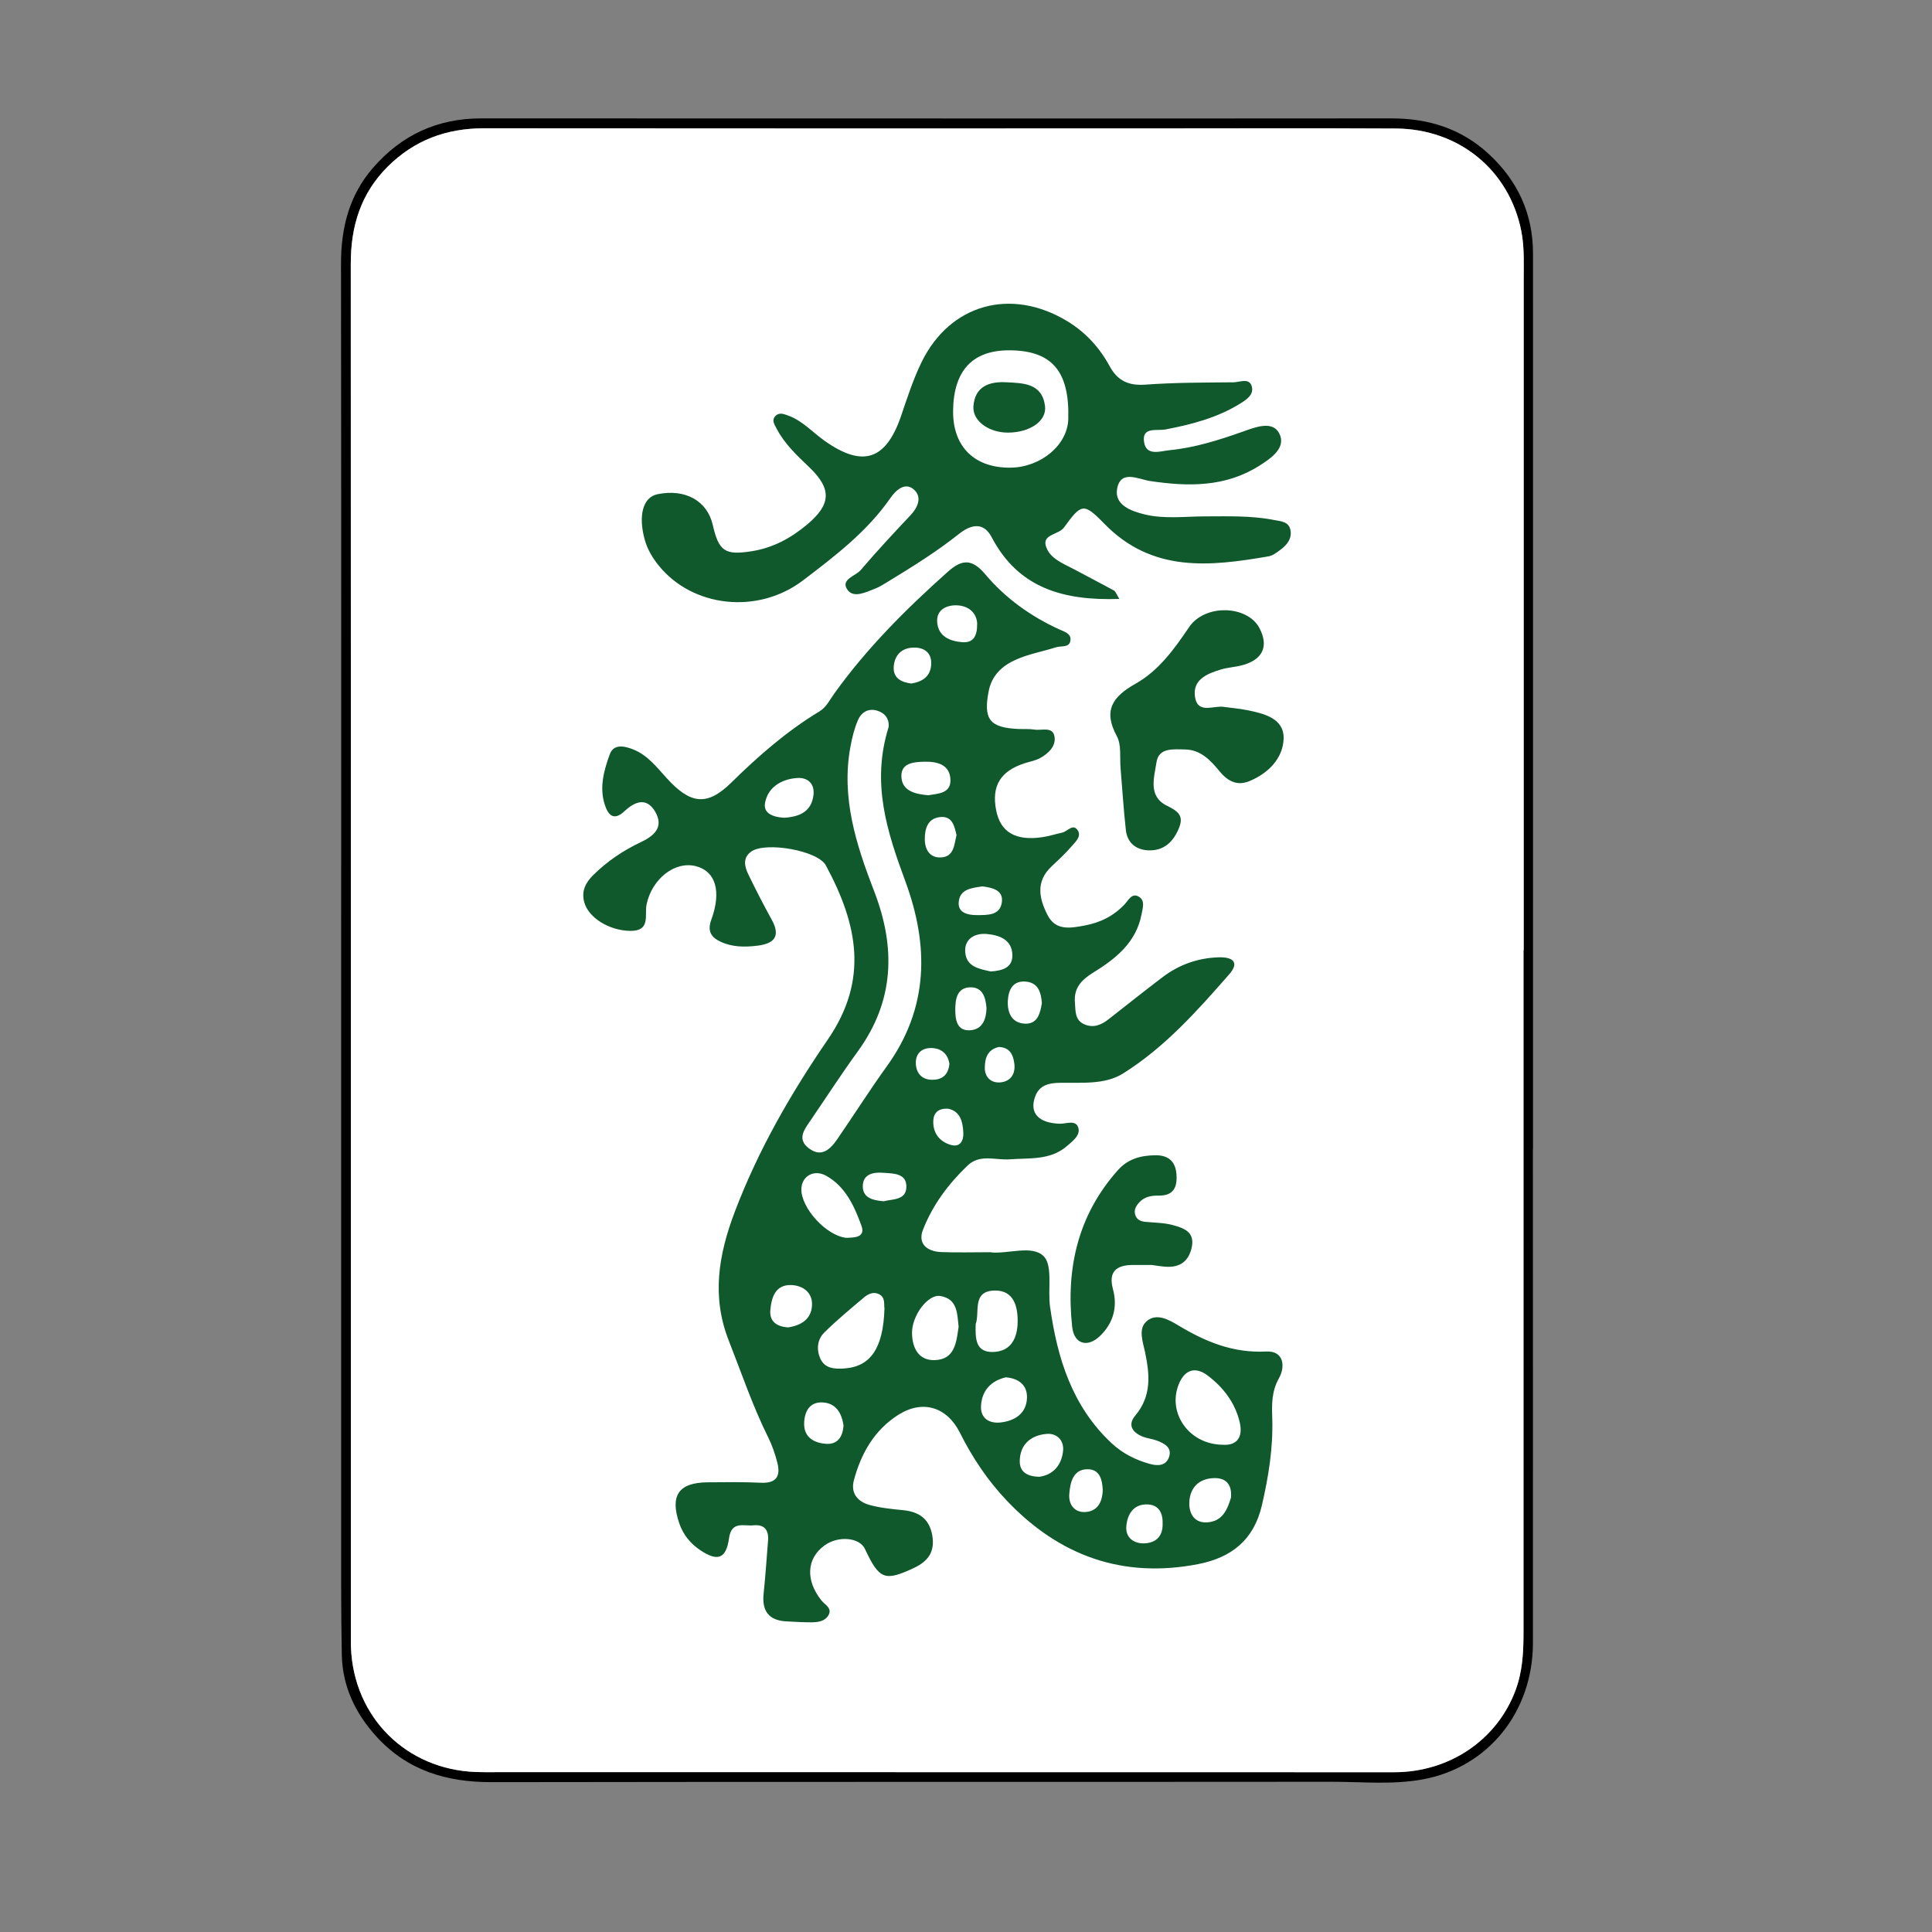 <?xml version="1.0" encoding="UTF-8"?>
<svg id="Layer_1" data-name="Layer 1" xmlns="http://www.w3.org/2000/svg" viewBox="0 0 500 500">
  <rect x="0" y="0" width="500" height="500" fill="#808080" stroke="none"/>
  <defs>
    <style>
      .cls-1 {
        fill: #fff;
      }

      .cls-2 {
        fill: #0f592d;
      }
    </style>
  </defs>
  <g>
    <path d="M396.74,297.39c0-77.26,.02-154.52,0-231.78,0-10.23-3.92-18.78-11.41-25.72-7.13-6.62-15.7-9.27-25.28-9.25-19.92,.03-39.84,.03-59.76,.03-58.61,0-117.22-.02-175.83-.03-11.25,0-20.56,4.3-27.93,12.8-6.22,7.16-8.29,15.61-8.28,24.93,.08,59.07,.04,118.14,.04,177.2,0,49.28-.01,98.56,0,147.85,0,11.62-.06,23.25,.17,34.87,.17,8.15,3.5,15.14,8.97,21.14,8.01,8.79,18.14,11.81,29.79,11.79,72.42-.12,144.85-.03,217.27-.1,7.93-.01,15.93,.83,23.79-.63,16.91-3.15,28.43-17.49,28.44-35.31,.03-42.6-.01-85.2-.01-127.81Zm-2.41-51.45h-.05c0,58.95,0,117.9,0,176.85,0,4.97-.29,9.89-2.05,14.62-4.77,12.86-17.1,21.24-31.42,21.24-76.68,0-153.37-.02-230.04-.03-2.54,0-5.07,.06-7.6-.03-18.05-.64-31.62-14.17-32.34-32.2-.03-.92-.02-1.84-.02-2.76,0-118.48,.02-236.95-.03-355.43,0-9.66,2.6-18.14,9.55-25.07,6.91-6.88,15.25-9.94,24.95-9.93,56.53,.06,113.07,.03,169.6,.03,22.11,0,44.22-.09,66.32,.03,16.42,.09,29.42,10.83,32.51,26.54,.83,4.21,.62,8.48,.62,12.74,0,57.8,0,115.6,0,173.4Z"/>
    <path class="cls-1" d="M394.33,245.94h-.05c0,58.95,0,117.9,0,176.85,0,4.97-.29,9.89-2.05,14.62-4.77,12.86-17.1,21.24-31.42,21.24-76.68,0-153.37-.02-230.04-.03-2.54,0-5.07,.06-7.6-.03-18.05-.64-31.62-14.17-32.34-32.2-.03-.92-.02-1.84-.02-2.76,0-118.48,.02-236.95-.03-355.43,0-9.66,2.6-18.14,9.55-25.07,6.91-6.88,15.25-9.94,24.95-9.93,56.53,.06,113.07,.03,169.6,.03,22.11,0,44.22-.09,66.32,.03,16.42,.09,29.42,10.83,32.51,26.54,.83,4.21,.62,8.48,.62,12.74,0,57.8,0,115.6,0,173.4Z"/>
  </g>
  <g>
    <path class="cls-2" d="M256.49,324.12c4.47,.43,10.63-1.97,13.59,.97,2.45,2.44,1.04,8.61,1.67,13.07,1.87,13.3,5.69,25.76,15.92,35.33,2.85,2.66,6.17,4.33,9.9,5.37,2.19,.61,4.25,.44,4.99-1.83,.8-2.47-1.28-3.5-3.22-4.23-1.11-.42-2.35-.52-3.46-.95-2.72-1.03-4.18-3-2.08-5.49,4.27-5.08,3.76-10.61,2.53-16.46-.56-2.67-1.85-6.03,.44-7.99,2.61-2.24,5.88-.28,8.33,1.19,6.99,4.2,14.1,7.1,22.56,6.67,4.71-.24,4.98,3.99,3.34,6.9-1.95,3.46-1.85,6.83-1.74,10.39,.24,7.65-.96,15.09-2.69,22.54-2.09,8.99-7.92,13.52-16.49,15.19-19.5,3.79-35.87-2.12-49.42-16.32-4.99-5.23-9-11.21-12.24-17.69-3.34-6.67-9.63-8.62-15.94-4.62-6.21,3.94-9.65,10-11.5,16.96-.89,3.35,1.02,5.5,3.99,6.34,2.85,.8,5.87,1.08,8.84,1.38,4.05,.42,6.68,2.22,7.45,6.45,.77,4.25-1.03,6.77-4.79,8.52-7.49,3.49-8.91,3-12.62-4.94-1.42-3.04-7-3.49-10.54-.86-4.59,3.4-4.86,8.98-.73,14.18,.92,1.16,2.94,2,1.77,3.92-.89,1.47-2.65,1.73-4.27,1.74-2.19,.01-4.39-.12-6.59-.24-4.54-.25-6.33-2.7-5.87-7.15,.48-4.57,.78-9.15,1.15-13.73,.22-2.71-.9-4.27-3.78-3.98-2.5,.26-5.68-1.22-6.32,3.35-.74,5.32-2.94,6.08-7.39,3.12-2.55-1.7-4.44-3.96-5.46-6.92-2.5-7.24-.22-10.62,7.32-10.68,4.6-.04,9.2-.11,13.79,.11,3.89,.19,5.13-1.62,4.27-5.08-.57-2.3-1.36-4.6-2.42-6.72-4.01-8.08-6.88-16.61-10.17-24.97-4.48-11.37-2.67-22.17,1.5-33.21,6.06-16.02,14.52-30.71,24.13-44.72,10.62-15.48,7.75-29.77-.51-45.07-2.1-3.88-15.56-6.17-19.26-3.61-2.31,1.6-1.8,3.87-.81,5.92,1.91,3.95,3.92,7.86,6.04,11.7,2.43,4.39,.65,6.25-3.75,6.78-3.22,.39-6.39,.38-9.41-1.01-2.55-1.17-3.52-2.81-2.45-5.73,2.69-7.36,1.1-12.52-3.96-13.84-5.43-1.42-11.39,3.24-12.79,9.87-.58,2.76,1.15,6.96-4.28,6.87-5.43-.09-10.83-3.42-11.88-7.51-.74-2.89,.42-5.03,2.39-6.97,3.59-3.55,7.73-6.33,12.27-8.48,3.5-1.65,6.03-3.92,3.73-7.87-2.26-3.89-5.32-2.61-7.97-.13-2.97,2.78-4.33,.66-5.12-1.82-1.39-4.41-.17-8.81,1.32-12.89,1.04-2.85,3.89-2.18,6.24-1.22,3.66,1.51,5.97,4.59,8.52,7.38,6.12,6.72,10.42,7.33,16.73,1.11,7.02-6.91,14.35-13.3,22.78-18.4,1.81-1.09,2.64-2.95,3.8-4.56,8.43-11.77,18.59-21.91,29.35-31.51,3.59-3.2,6.21-3.65,9.77,.59,5.16,6.14,11.7,10.84,19.08,14.22,1.24,.57,3.03,1.06,2.98,2.62-.07,2.28-2.36,1.6-3.74,2.04-3.42,1.09-7.02,1.73-10.28,3.16-3.51,1.54-6.34,3.98-7.16,8.21-1.41,7.24,.22,9.45,7.69,9.78,1.4,.06,2.82-.06,4.19,.16,1.83,.29,4.64-.86,5.14,1.71,.49,2.51-1.51,4.44-3.69,5.65-1.19,.66-2.62,.9-3.94,1.32-6.36,2.03-8.71,5.9-7.44,12.26,1.12,5.6,5,7.9,11.86,6.91,1.77-.25,3.49-.81,5.24-1.2,1.37-.3,2.84-2.55,4.07-.46,.91,1.54-.77,2.98-1.77,4.14-1.56,1.81-3.33,3.44-5.08,5.08-4.18,3.92-3.22,8.34-1.01,12.63,2.09,4.05,5.86,3.35,9.49,2.68,4.06-.74,7.56-2.45,10.42-5.49,1.02-1.08,1.91-3.13,3.79-1.93,1.57,1,.89,2.96,.61,4.46-1.38,7.37-6.75,11.58-12.61,15.19-3,1.85-4.95,3.98-4.64,7.65,.18,2.16-.08,4.57,2.44,5.67,2.27,1,4.31,.21,6.14-1.21,4.73-3.68,9.4-7.44,14.18-11.05,4.26-3.21,9.12-4.92,14.47-5.08,3.39-.1,5.55,1.13,2.7,4.4-8.28,9.48-16.74,18.95-27.48,25.67-4.74,2.97-10.84,2.31-16.43,2.41-2.76,.05-5.21,.58-6.3,3.53-1.57,4.26,.84,6.86,6.29,7.06,1.66,.06,4.11-1.07,4.82,.89,.74,2.04-1.41,3.59-2.85,4.85-4.29,3.76-9.68,3.09-14.83,3.47-3.67,.28-7.71-1.46-10.92,1.6-4.97,4.75-9.06,10.24-11.55,16.62-1.44,3.68,1.13,5.64,4.71,5.78,4.19,.17,8.39,.04,12.88,.04Zm-26.52-135.95c.18-1.32-.29-3.22-2.5-4.09-2.47-.98-4.46,.05-5.44,2.31-.94,2.17-1.51,4.54-1.94,6.88-2.44,13.17,1.5,25.37,6.13,37.35,5.66,14.64,5.25,28.44-4.23,41.49-4.22,5.81-8.13,11.86-12.18,17.79-1.6,2.35-3.66,4.87-.48,7.28,3.3,2.5,5.58,.22,7.39-2.41,4.3-6.25,8.36-12.67,12.8-18.83,10.87-15.09,10.93-31.21,4.77-47.9-4.67-12.67-8.88-25.33-4.32-39.86Zm86.43,185.73c3.57,.26,5.39-1.79,4.43-5.86-1.19-5.06-4.32-9.08-8.34-12.09-3.05-2.28-5.89-1.66-7.49,2.45-2.83,7.3,2.67,15.39,11.4,15.5Zm-87.5-35.25c-.2-1.06,.34-2.88-1.48-3.75-1.44-.68-2.79,0-3.84,.89-3.48,2.94-7,5.86-10.24,9.05-1.8,1.78-2.09,4.33-1.08,6.68,1.14,2.64,3.65,2.8,6.09,2.65,6.93-.42,10.22-5.17,10.55-15.52Zm-9.88-18.3c1.87-.07,5.07,.02,3.92-3.13-1.81-4.99-4.1-10.12-9.1-12.92-3.21-1.79-6.4,.11-6.45,3.46-.07,4.84,6.4,12.04,11.63,12.59Zm29.07,22.99c-.38-3.42-.27-7.19-4.75-7.94-3.14-.52-7.37,5.02-7.31,9.61,.05,3.75,1.64,7.08,5.79,6.99,5.35-.12,5.69-4.66,6.27-8.66Zm4.42-.67c-.12,3.73-.06,7.31,4.44,7.22,4.71-.09,6.36-3.6,6.42-7.76,.05-4.01-.99-8.15-5.81-8.14-6.15,.01-3.92,5.69-5.05,8.67Zm7.83,13.77c-3.75,.87-6.19,3.28-6.45,7.33-.21,3.38,2.22,4.68,5.09,4.36,3.61-.41,6.64-2.29,6.8-6.3,.13-3.19-1.93-5.08-5.45-5.38Zm-57.49-144.8c3.98-.23,7.18-1.52,7.68-5.93,.33-2.95-1.55-4.58-4.32-4.36-4.04,.32-7.49,2.41-8.22,6.47-.51,2.85,2.39,3.65,4.86,3.81Zm115.73,175.93c.3-3.66-1.57-5.08-4.27-5.04-3.97,.06-6.4,2.43-6.52,6.37-.08,2.78,1.29,5.28,4.59,5.09,4.16-.25,5.33-3.58,6.2-6.42Zm-49.63-5.37c3.61-.5,5.76-2.99,6.17-6.66,.31-2.8-1.65-4.72-4.37-4.44-3.91,.39-6.72,2.63-6.84,6.91-.08,2.98,1.97,4.09,5.04,4.19Zm-12.52-130.78c3.03-.22,5.65-.99,5.57-4.28-.09-4.02-3.45-5.13-6.6-5.42-2.95-.28-5.8,1.13-5.61,4.58,.22,3.99,3.79,4.47,6.64,5.12Zm-16.2-45.61c2.55-.43,6.03-.42,5.73-4.29-.29-3.68-3.43-4.45-6.69-4.39-2.92,.06-6.25,.36-5.98,4.07,.26,3.54,3.61,4.32,6.93,4.61Zm-36.23,137.72c3.19-.51,6-2.01,6.15-5.79,.13-3.35-2.48-5.07-5.39-5.17-4.12-.13-5.11,3.24-5.4,6.5-.25,2.89,1.6,4.27,4.64,4.46Zm14.29,25.27c-.47-2.96-1.83-5.63-5.33-5.85-3.53-.22-4.8,2.52-4.85,5.44-.07,3.72,2.78,5.14,5.9,5.28,2.76,.12,4.16-1.87,4.29-4.87Zm34.6-207.47c-.13-2.58-2.08-4.54-5.21-4.67-2.76-.11-5.45,1.18-5.13,4.49,.34,3.55,3.26,4.79,6.46,5.05,2.83,.22,3.92-1.47,3.88-4.87Zm16.75,98.33c-.21-2.79-.91-5.34-4.16-5.62-3.36-.3-4.49,2.13-4.65,4.92-.17,3.07,.98,5.79,4.38,5.96,3.29,.17,3.99-2.63,4.42-5.26Zm31.24,134.68c.11-2.85-1.05-5.09-4.33-5-3.4,.1-4.82,2.77-5.06,5.68-.24,2.91,1.93,4.46,4.57,4.4,2.85-.07,4.9-1.61,4.83-5.08Zm-45.57-133.42c-.22-2.78-.98-5.5-4.27-5.4-3.42,.1-3.81,3.18-3.81,5.76,0,2.57,.37,5.68,4,5.34,3.07-.29,4-2.87,4.08-5.7Zm30.07,124.51c-.13-2.16-.59-5.15-3.83-5.19-3.82-.05-4.58,3.37-4.82,6.38-.22,2.72,1.31,4.86,4.17,4.69,2.94-.18,4.45-2.31,4.49-5.88Zm-49.54-208.53c2.97-.48,5.13-1.9,5.16-5.27,.02-2.67-1.75-3.96-4.15-4.03-3.21-.1-5.3,1.68-5.55,4.88-.23,2.93,1.83,4.07,4.54,4.42Zm11.71,39.25c-.54-2.43-1.12-5.04-4.27-4.69-3.18,.35-3.96,2.98-3.94,5.73,.01,2.71,1.32,4.87,4.2,4.71,3.4-.18,3.39-3.31,4.01-5.76Zm-18.82,94.74c2.12-.59,5.63-.22,5.83-3.49,.23-3.87-3.45-3.69-6.11-3.89-2.5-.19-5.17,.38-5.16,3.52,.02,3,2.59,3.62,5.44,3.86Zm25.53-81.5c-2.65,.42-5.9,.61-6.15,4.14-.2,2.75,2.43,3.31,4.68,3.3,2.74-.01,6.13,.15,6.51-3.49,.31-2.97-2.45-3.62-5.04-3.94Zm-8.55,45.95c-.36-2.41-1.9-4.05-4.65-4.11-2.6-.05-4.17,1.51-4.04,4.09,.12,2.43,1.57,4.11,4.18,4.13,2.45,.02,4.2-1.07,4.51-4.12Zm12.83-4.39c-2.99,.65-3.67,2.93-3.67,5.42,0,2.71,1.96,4.06,4.32,3.72,2.37-.35,3.66-2.18,3.32-4.83-.31-2.43-1.25-4.17-3.96-4.3Zm-13.14,15.99c-2.68-.18-3.81,1.19-3.87,3.18-.09,3.15,1.65,5.39,4.62,6.2,2.38,.65,3.25-1.17,3.16-3.16-.13-2.89-.82-5.59-3.92-6.22Z"/>
    <path class="cls-2" d="M289.71,155c-14.49,.5-26.15-2.78-33.06-15.96-2.25-4.28-5.65-3.1-8.52-.82-5.81,4.62-12.08,8.5-18.39,12.35-1.02,.62-2.04,1.29-3.15,1.72-2.4,.94-5.63,2.59-7.23,.4-1.99-2.73,2.04-3.58,3.41-5.18,4.14-4.85,8.49-9.53,12.87-14.17,2.06-2.18,3.03-4.88,.75-6.75-2.26-1.85-4.57,.3-5.97,2.32-6.03,8.69-14.35,15.01-22.58,21.28-11.74,8.94-28.59,6.97-37.3-3.75-1.65-2.02-2.98-4.22-3.69-6.79-1.72-6.24-.45-10.96,3.27-11.74,7.18-1.49,12.91,1.67,14.34,7.94,1.56,6.82,3.17,7.88,10,6.82,5.51-.85,10.18-3.37,14.4-6.9,6.26-5.25,6.44-9.24,.58-14.85-3.18-3.05-6.41-6.04-8.47-10.02-.54-1.04-1.35-2.16-.28-3.25,1.01-1.03,2.24-.48,3.35-.08,3.66,1.34,6.23,4.28,9.31,6.47,9.89,7.03,15.92,5.07,19.83-6.35,1.61-4.72,3.15-9.52,5.33-13.98,7.36-15.06,23.18-19.38,37.7-10.59,4.75,2.88,8.35,6.84,10.96,11.64,2.08,3.83,4.94,5.1,9.3,4.78,7.56-.55,15.17-.53,22.77-.6,1.62-.02,4.06-1.25,4.72,1.06,.63,2.2-1.51,3.53-3.19,4.56-5.89,3.6-12.44,5.3-19.15,6.58-2.22,.43-6.26-.8-5.51,3.39,.63,3.56,4.18,2.22,6.57,1.98,6.6-.65,12.88-2.65,19.11-4.86,3.13-1.11,7.54-2.85,9.27,.5,1.89,3.69-2,6.38-5.05,8.32-8.83,5.63-18.47,5.5-28.37,4.02-2.98-.44-7.58-3.03-8.52,1.94-.81,4.26,3.62,5.85,7.12,6.7,5.09,1.24,10.34,.52,15.53,.51,5.99-.01,12.01-.23,17.93,.93,1.62,.32,3.86,.35,4.27,2.63,.41,2.22-.9,3.82-2.57,5.06-.95,.7-1.99,1.53-3.09,1.72-15.24,2.63-30.16,4.28-42.55-8.48-5.38-5.53-5.93-5.11-10.4,1.01-1.38,1.89-5.51,1.74-4.72,4.68,.93,3.43,4.66,4.69,7.64,6.3,3.33,1.8,6.71,3.52,10.03,5.35,.42,.23,.6,.9,1.39,2.18Zm-28.51-64.34c-9.53-.02-14.44,5.27-14.54,15.68-.09,9.25,5.54,14.81,14.88,14.69,7.87-.1,14.74-5.88,14.93-12.56,.36-12.41-4.25-17.78-15.27-17.81Z"/>
    <path class="cls-2" d="M316.77,182.95c1.97,.27,3.96,.43,5.91,.82,4.42,.88,9.65,2.12,9.52,7.35-.13,5.06-3.9,9.01-8.9,11.05-3.35,1.36-5.76-.2-7.81-2.71-2.32-2.85-4.91-5.46-8.85-5.5-2.87-.03-6.77-.55-7.34,3.3-.58,3.86-2.26,8.8,2.64,11.23,2.76,1.37,4.5,2.48,3.22,5.7-1.45,3.65-3.96,6.1-8.1,5.87-3.12-.17-5.32-1.99-5.68-5.18-.61-5.35-.92-10.73-1.38-16.1-.24-2.78,.27-5.99-.96-8.25-3.63-6.67-1.08-10.25,4.81-13.57,6.01-3.38,10.02-8.94,13.87-14.64,4.12-6.08,15.13-5.73,18.25,.28,2.28,4.4,1.02,7.76-3.7,9.33-2.06,.69-4.33,.73-6.42,1.37-3.54,1.08-7.31,2.63-6.57,7.15,.74,4.44,4.84,2.05,7.49,2.49Z"/>
    <path class="cls-2" d="M298.03,327.37c-1.6,0-3.2,0-4.8,0-4.25,.02-6.45,1.64-5.19,6.29,1.25,4.64,.04,8.82-3.35,12.08-3.27,3.15-6.72,2.1-7.21-2.34-1.65-15.12,1.46-28.97,11.89-40.63,2.61-2.91,6.01-3.77,9.72-3.79,3.35-.01,5.19,1.65,5.39,5.07,.2,3.3-.83,5.41-4.6,5.37-1.79-.02-3.61,.23-4.97,1.68-.85,.91-1.49,1.93-1.14,3.22,.37,1.33,1.42,1.78,2.73,1.9,2.38,.22,4.83,.22,7.1,.85,2.67,.74,5.62,1.7,4.85,5.59-.74,3.74-3.07,5.45-6.85,5.16-1.19-.09-2.37-.29-3.56-.45Z"/>
    <path class="cls-2" d="M260.93,111.96c-4.97,.04-9.27-3.01-9.01-6.79,.36-5.15,4.08-6.48,8.48-6.24,4.38,.23,9.28,.19,10.05,6.14,.5,3.87-3.87,6.85-9.52,6.89Z"/>
  </g>
</svg>